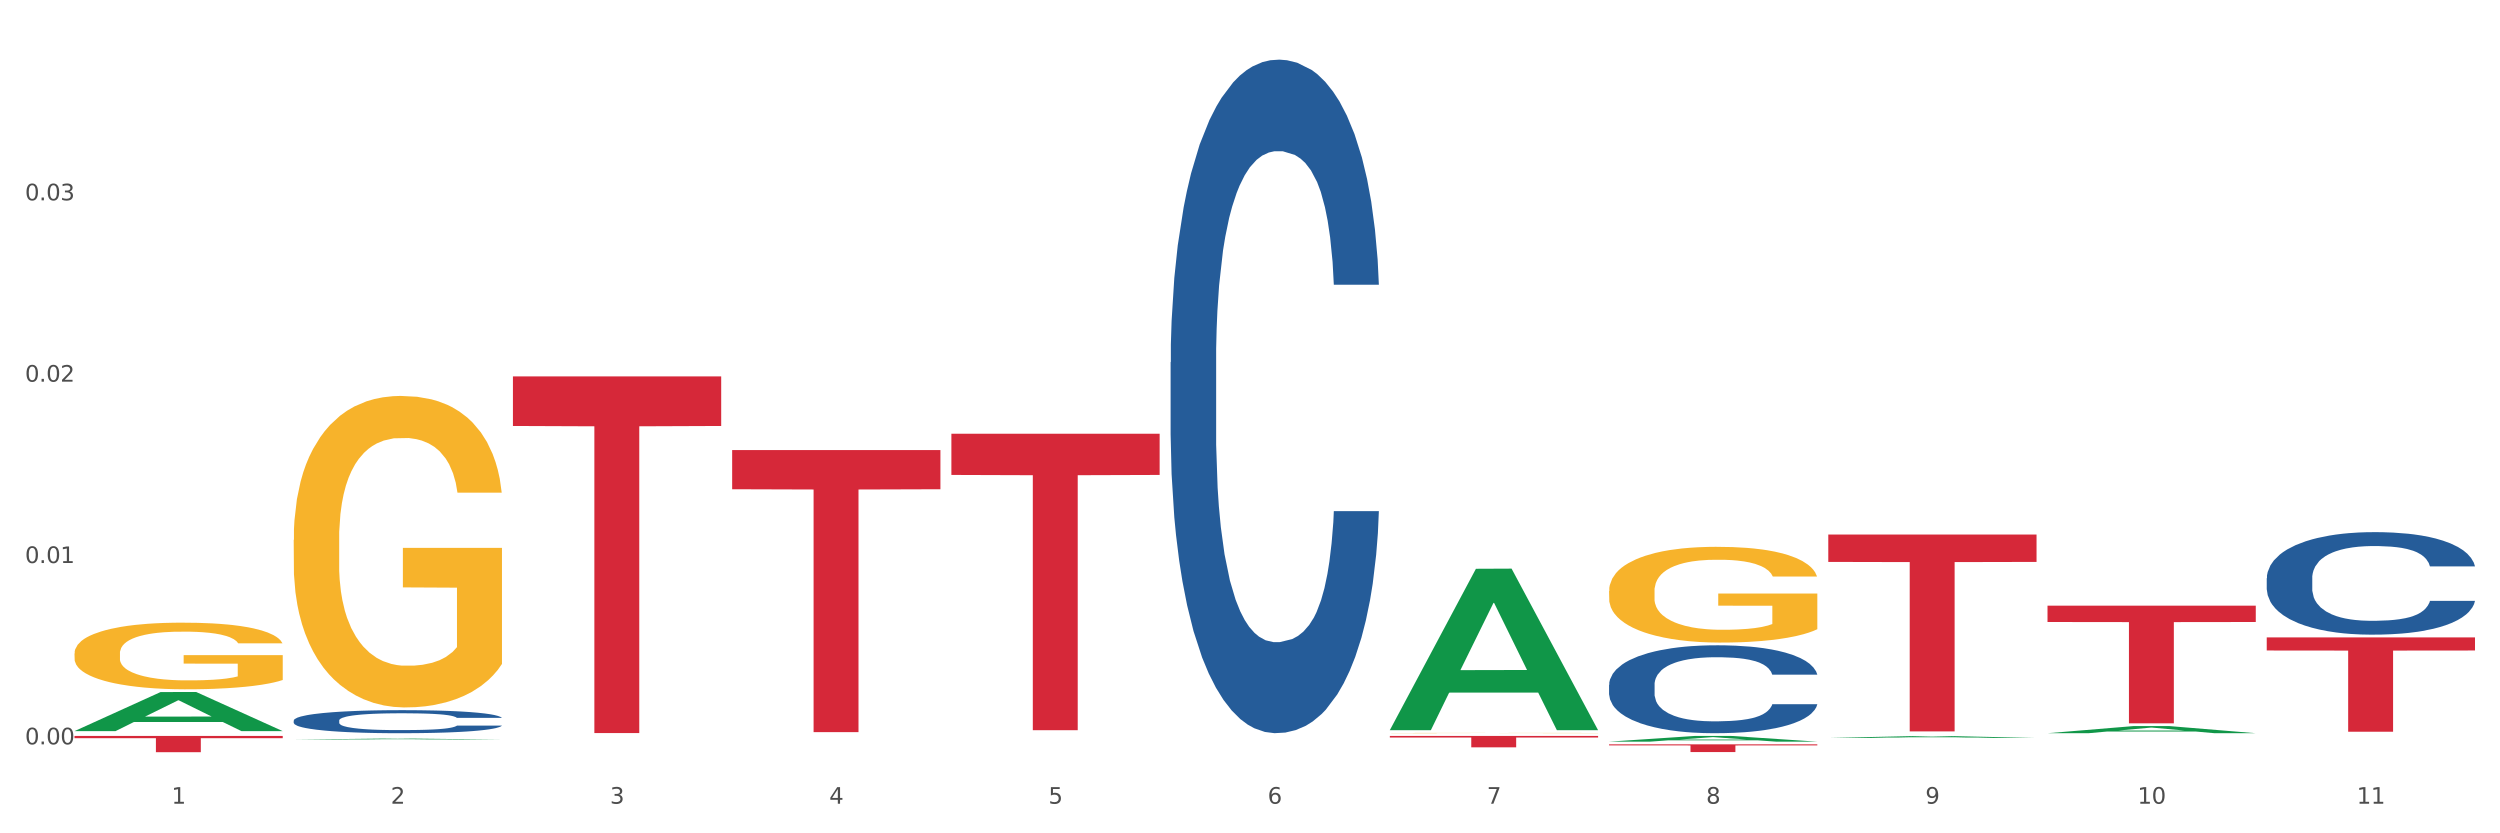 <?xml version="1.0" encoding="utf-8" standalone="no"?>
<!DOCTYPE svg PUBLIC "-//W3C//DTD SVG 1.1//EN"
  "http://www.w3.org/Graphics/SVG/1.1/DTD/svg11.dtd">
<svg xmlns:xlink="http://www.w3.org/1999/xlink" width="1080pt" height="360pt" viewBox="0 0 1080 360" xmlns="http://www.w3.org/2000/svg" version="1.1">
 <rect x="0" y="0" width="1080" height="360" fill="#333333" stroke="none"/>
 <defs>
  <style type="text/css">*{stroke-linejoin: round; stroke-linecap: butt}</style>
 </defs>
 <g id="figure_1">
  <g id="patch_1">
   <path d="M 0 360 
L 1080 360 
L 1080 0 
L 0 0 
z
" style="fill: #ffffff; stroke: #ffffff; stroke-linejoin: miter"/>
  </g>
  <g id="axes_1">
   <g id="matplotlib.axis_1">
    <g id="xtick_1">
     <g id="text_1">
      <!-- 1 -->
      <g style="fill: #4d4d4d" transform="translate(74.106 347.204) scale(0.096 -0.096)">
       <defs>
        <path id="DejaVuSans-31" d="M 794 531 
L 1825 531 
L 1825 4091 
L 703 3866 
L 703 4441 
L 1819 4666 
L 2450 4666 
L 2450 531 
L 3481 531 
L 3481 0 
L 794 0 
L 794 531 
z
" transform="scale(0.016)"/>
       </defs>
       <use xlink:href="#DejaVuSans-31"/>
      </g>
     </g>
    </g>
    <g id="xtick_2">
     <g id="text_2">
      <!-- 2 -->
      <g style="fill: #4d4d4d" transform="translate(168.812 347.204) scale(0.096 -0.096)">
       <defs>
        <path id="DejaVuSans-32" d="M 1228 531 
L 3431 531 
L 3431 0 
L 469 0 
L 469 531 
Q 828 903 1448 1529 
Q 2069 2156 2228 2338 
Q 2531 2678 2651 2914 
Q 2772 3150 2772 3378 
Q 2772 3750 2511 3984 
Q 2250 4219 1831 4219 
Q 1534 4219 1204 4116 
Q 875 4013 500 3803 
L 500 4441 
Q 881 4594 1212 4672 
Q 1544 4750 1819 4750 
Q 2544 4750 2975 4387 
Q 3406 4025 3406 3419 
Q 3406 3131 3298 2873 
Q 3191 2616 2906 2266 
Q 2828 2175 2409 1742 
Q 1991 1309 1228 531 
z
" transform="scale(0.016)"/>
       </defs>
       <use xlink:href="#DejaVuSans-32"/>
      </g>
     </g>
    </g>
    <g id="xtick_3">
     <g id="text_3">
      <!-- 3 -->
      <g style="fill: #4d4d4d" transform="translate(263.517 347.204) scale(0.096 -0.096)">
       <defs>
        <path id="DejaVuSans-33" d="M 2597 2516 
Q 3050 2419 3304 2112 
Q 3559 1806 3559 1356 
Q 3559 666 3084 287 
Q 2609 -91 1734 -91 
Q 1441 -91 1130 -33 
Q 819 25 488 141 
L 488 750 
Q 750 597 1062 519 
Q 1375 441 1716 441 
Q 2309 441 2620 675 
Q 2931 909 2931 1356 
Q 2931 1769 2642 2001 
Q 2353 2234 1838 2234 
L 1294 2234 
L 1294 2753 
L 1863 2753 
Q 2328 2753 2575 2939 
Q 2822 3125 2822 3475 
Q 2822 3834 2567 4026 
Q 2313 4219 1838 4219 
Q 1578 4219 1281 4162 
Q 984 4106 628 3988 
L 628 4550 
Q 988 4650 1302 4700 
Q 1616 4750 1894 4750 
Q 2613 4750 3031 4423 
Q 3450 4097 3450 3541 
Q 3450 3153 3228 2886 
Q 3006 2619 2597 2516 
z
" transform="scale(0.016)"/>
       </defs>
       <use xlink:href="#DejaVuSans-33"/>
      </g>
     </g>
    </g>
    <g id="xtick_4">
     <g id="text_4">
      <!-- 4 -->
      <g style="fill: #4d4d4d" transform="translate(358.223 347.204) scale(0.096 -0.096)">
       <defs>
        <path id="DejaVuSans-34" d="M 2419 4116 
L 825 1625 
L 2419 1625 
L 2419 4116 
z
M 2253 4666 
L 3047 4666 
L 3047 1625 
L 3713 1625 
L 3713 1100 
L 3047 1100 
L 3047 0 
L 2419 0 
L 2419 1100 
L 313 1100 
L 313 1709 
L 2253 4666 
z
" transform="scale(0.016)"/>
       </defs>
       <use xlink:href="#DejaVuSans-34"/>
      </g>
     </g>
    </g>
    <g id="xtick_5">
     <g id="text_5">
      <!-- 5 -->
      <g style="fill: #4d4d4d" transform="translate(452.928 347.204) scale(0.096 -0.096)">
       <defs>
        <path id="DejaVuSans-35" d="M 691 4666 
L 3169 4666 
L 3169 4134 
L 1269 4134 
L 1269 2991 
Q 1406 3038 1543 3061 
Q 1681 3084 1819 3084 
Q 2600 3084 3056 2656 
Q 3513 2228 3513 1497 
Q 3513 744 3044 326 
Q 2575 -91 1722 -91 
Q 1428 -91 1123 -41 
Q 819 9 494 109 
L 494 744 
Q 775 591 1075 516 
Q 1375 441 1709 441 
Q 2250 441 2565 725 
Q 2881 1009 2881 1497 
Q 2881 1984 2565 2268 
Q 2250 2553 1709 2553 
Q 1456 2553 1204 2497 
Q 953 2441 691 2322 
L 691 4666 
z
" transform="scale(0.016)"/>
       </defs>
       <use xlink:href="#DejaVuSans-35"/>
      </g>
     </g>
    </g>
    <g id="xtick_6">
     <g id="text_6">
      <!-- 6 -->
      <g style="fill: #4d4d4d" transform="translate(547.634 347.204) scale(0.096 -0.096)">
       <defs>
        <path id="DejaVuSans-36" d="M 2113 2584 
Q 1688 2584 1439 2293 
Q 1191 2003 1191 1497 
Q 1191 994 1439 701 
Q 1688 409 2113 409 
Q 2538 409 2786 701 
Q 3034 994 3034 1497 
Q 3034 2003 2786 2293 
Q 2538 2584 2113 2584 
z
M 3366 4563 
L 3366 3988 
Q 3128 4100 2886 4159 
Q 2644 4219 2406 4219 
Q 1781 4219 1451 3797 
Q 1122 3375 1075 2522 
Q 1259 2794 1537 2939 
Q 1816 3084 2150 3084 
Q 2853 3084 3261 2657 
Q 3669 2231 3669 1497 
Q 3669 778 3244 343 
Q 2819 -91 2113 -91 
Q 1303 -91 875 529 
Q 447 1150 447 2328 
Q 447 3434 972 4092 
Q 1497 4750 2381 4750 
Q 2619 4750 2861 4703 
Q 3103 4656 3366 4563 
z
" transform="scale(0.016)"/>
       </defs>
       <use xlink:href="#DejaVuSans-36"/>
      </g>
     </g>
    </g>
    <g id="xtick_7">
     <g id="text_7">
      <!-- 7 -->
      <g style="fill: #4d4d4d" transform="translate(642.339 347.204) scale(0.096 -0.096)">
       <defs>
        <path id="DejaVuSans-37" d="M 525 4666 
L 3525 4666 
L 3525 4397 
L 1831 0 
L 1172 0 
L 2766 4134 
L 525 4134 
L 525 4666 
z
" transform="scale(0.016)"/>
       </defs>
       <use xlink:href="#DejaVuSans-37"/>
      </g>
     </g>
    </g>
    <g id="xtick_8">
     <g id="text_8">
      <!-- 8 -->
      <g style="fill: #4d4d4d" transform="translate(737.044 347.204) scale(0.096 -0.096)">
       <defs>
        <path id="DejaVuSans-38" d="M 2034 2216 
Q 1584 2216 1326 1975 
Q 1069 1734 1069 1313 
Q 1069 891 1326 650 
Q 1584 409 2034 409 
Q 2484 409 2743 651 
Q 3003 894 3003 1313 
Q 3003 1734 2745 1975 
Q 2488 2216 2034 2216 
z
M 1403 2484 
Q 997 2584 770 2862 
Q 544 3141 544 3541 
Q 544 4100 942 4425 
Q 1341 4750 2034 4750 
Q 2731 4750 3128 4425 
Q 3525 4100 3525 3541 
Q 3525 3141 3298 2862 
Q 3072 2584 2669 2484 
Q 3125 2378 3379 2068 
Q 3634 1759 3634 1313 
Q 3634 634 3220 271 
Q 2806 -91 2034 -91 
Q 1263 -91 848 271 
Q 434 634 434 1313 
Q 434 1759 690 2068 
Q 947 2378 1403 2484 
z
M 1172 3481 
Q 1172 3119 1398 2916 
Q 1625 2713 2034 2713 
Q 2441 2713 2670 2916 
Q 2900 3119 2900 3481 
Q 2900 3844 2670 4047 
Q 2441 4250 2034 4250 
Q 1625 4250 1398 4047 
Q 1172 3844 1172 3481 
z
" transform="scale(0.016)"/>
       </defs>
       <use xlink:href="#DejaVuSans-38"/>
      </g>
     </g>
    </g>
    <g id="xtick_9">
     <g id="text_9">
      <!-- 9 -->
      <g style="fill: #4d4d4d" transform="translate(831.75 347.204) scale(0.096 -0.096)">
       <defs>
        <path id="DejaVuSans-39" d="M 703 97 
L 703 672 
Q 941 559 1184 500 
Q 1428 441 1663 441 
Q 2288 441 2617 861 
Q 2947 1281 2994 2138 
Q 2813 1869 2534 1725 
Q 2256 1581 1919 1581 
Q 1219 1581 811 2004 
Q 403 2428 403 3163 
Q 403 3881 828 4315 
Q 1253 4750 1959 4750 
Q 2769 4750 3195 4129 
Q 3622 3509 3622 2328 
Q 3622 1225 3098 567 
Q 2575 -91 1691 -91 
Q 1453 -91 1209 -44 
Q 966 3 703 97 
z
M 1959 2075 
Q 2384 2075 2632 2365 
Q 2881 2656 2881 3163 
Q 2881 3666 2632 3958 
Q 2384 4250 1959 4250 
Q 1534 4250 1286 3958 
Q 1038 3666 1038 3163 
Q 1038 2656 1286 2365 
Q 1534 2075 1959 2075 
z
" transform="scale(0.016)"/>
       </defs>
       <use xlink:href="#DejaVuSans-39"/>
      </g>
     </g>
    </g>
    <g id="xtick_10">
     <g id="text_10">
      <!-- 10 -->
      <g style="fill: #4d4d4d" transform="translate(923.401 347.204) scale(0.096 -0.096)">
       <defs>
        <path id="DejaVuSans-30" d="M 2034 4250 
Q 1547 4250 1301 3770 
Q 1056 3291 1056 2328 
Q 1056 1369 1301 889 
Q 1547 409 2034 409 
Q 2525 409 2770 889 
Q 3016 1369 3016 2328 
Q 3016 3291 2770 3770 
Q 2525 4250 2034 4250 
z
M 2034 4750 
Q 2819 4750 3233 4129 
Q 3647 3509 3647 2328 
Q 3647 1150 3233 529 
Q 2819 -91 2034 -91 
Q 1250 -91 836 529 
Q 422 1150 422 2328 
Q 422 3509 836 4129 
Q 1250 4750 2034 4750 
z
" transform="scale(0.016)"/>
       </defs>
       <use xlink:href="#DejaVuSans-31"/>
       <use xlink:href="#DejaVuSans-30" transform="translate(63.623 0)"/>
      </g>
     </g>
    </g>
    <g id="xtick_11">
     <g id="text_11">
      <!-- 11 -->
      <g style="fill: #4d4d4d" transform="translate(1018.107 347.204) scale(0.096 -0.096)">
       <use xlink:href="#DejaVuSans-31"/>
       <use xlink:href="#DejaVuSans-31" transform="translate(63.623 0)"/>
      </g>
     </g>
    </g>
    <g id="xtick_12"/>
    <g id="xtick_13"/>
    <g id="xtick_14"/>
    <g id="xtick_15"/>
    <g id="xtick_16"/>
    <g id="xtick_17"/>
    <g id="xtick_18"/>
    <g id="xtick_19"/>
    <g id="xtick_20"/>
    <g id="xtick_21"/>
   </g>
   <g id="matplotlib.axis_2">
    <g id="ytick_1">
     <g id="text_12">
      <!-- 0.00 -->
      <g style="fill: #4d4d4d" transform="translate(10.8 321.564) scale(0.096 -0.096)">
       <defs>
        <path id="DejaVuSans-2e" d="M 684 794 
L 1344 794 
L 1344 0 
L 684 0 
L 684 794 
z
" transform="scale(0.016)"/>
       </defs>
       <use xlink:href="#DejaVuSans-30"/>
       <use xlink:href="#DejaVuSans-2e" transform="translate(63.623 0)"/>
       <use xlink:href="#DejaVuSans-30" transform="translate(95.41 0)"/>
       <use xlink:href="#DejaVuSans-30" transform="translate(159.033 0)"/>
      </g>
     </g>
    </g>
    <g id="ytick_2">
     <g id="text_13">
      <!-- 0.01 -->
      <g style="fill: #4d4d4d" transform="translate(10.8 243.226) scale(0.096 -0.096)">
       <use xlink:href="#DejaVuSans-30"/>
       <use xlink:href="#DejaVuSans-2e" transform="translate(63.623 0)"/>
       <use xlink:href="#DejaVuSans-30" transform="translate(95.41 0)"/>
       <use xlink:href="#DejaVuSans-31" transform="translate(159.033 0)"/>
      </g>
     </g>
    </g>
    <g id="ytick_3">
     <g id="text_14">
      <!-- 0.02 -->
      <g style="fill: #4d4d4d" transform="translate(10.8 164.888) scale(0.096 -0.096)">
       <use xlink:href="#DejaVuSans-30"/>
       <use xlink:href="#DejaVuSans-2e" transform="translate(63.623 0)"/>
       <use xlink:href="#DejaVuSans-30" transform="translate(95.41 0)"/>
       <use xlink:href="#DejaVuSans-32" transform="translate(159.033 0)"/>
      </g>
     </g>
    </g>
    <g id="ytick_4">
     <g id="text_15">
      <!-- 0.03 -->
      <g style="fill: #4d4d4d" transform="translate(10.8 86.55) scale(0.096 -0.096)">
       <use xlink:href="#DejaVuSans-30"/>
       <use xlink:href="#DejaVuSans-2e" transform="translate(63.623 0)"/>
       <use xlink:href="#DejaVuSans-30" transform="translate(95.41 0)"/>
       <use xlink:href="#DejaVuSans-33" transform="translate(159.033 0)"/>
      </g>
     </g>
    </g>
    <g id="ytick_5"/>
    <g id="ytick_6"/>
    <g id="ytick_7"/>
    <g id="ytick_8"/>
   </g>
   <g id="PolyCollection_1">
    <path d="M 32.175 315.822 
L 32.268 315.806 
L 69.369 298.964 
L 84.766 298.948 
L 122.145 315.854 
L 104.337 315.854 
L 96.267 311.917 
L 57.96 311.917 
L 57.682 311.981 
L 49.891 315.854 
L 32.175 315.854 
L 32.175 315.822 
L 62.783 309.568 
L 91.444 309.552 
L 77.253 302.552 
L 77.067 302.52 
L 76.882 302.568 
L 62.691 309.552 
L 62.783 309.568 
L 32.175 315.822 
z
" clip-path="url(#p89d6a216a0)" style="fill: #109648"/>
    <path d="M 316.291 194.416 
L 406.262 194.416 
L 406.262 211.351 
L 370.871 211.465 
L 370.871 316.276 
L 351.469 316.276 
L 351.469 211.465 
L 316.291 211.351 
L 316.291 194.531 
L 316.291 194.416 
z
" clip-path="url(#p89d6a216a0)" style="fill: #d62839"/>
    <path d="M 410.997 187.375 
L 500.967 187.375 
L 500.967 205.171 
L 465.576 205.291 
L 465.576 315.435 
L 446.175 315.435 
L 446.175 205.291 
L 410.997 205.171 
L 410.997 187.495 
L 410.997 187.375 
z
" clip-path="url(#p89d6a216a0)" style="fill: #d62839"/>
    <path d="M 600.408 317.917 
L 690.378 317.917 
L 690.378 318.602 
L 654.987 318.607 
L 654.987 322.85 
L 635.586 322.85 
L 635.586 318.607 
L 600.408 318.602 
L 600.408 317.922 
L 600.408 317.917 
z
" clip-path="url(#p89d6a216a0)" style="fill: #d62839"/>
    <path d="M 695.113 321.562 
L 785.084 321.562 
L 785.084 322.024 
L 749.692 322.027 
L 749.692 324.887 
L 730.291 324.887 
L 730.291 322.027 
L 695.113 322.024 
L 695.113 321.565 
L 695.113 321.562 
z
" clip-path="url(#p89d6a216a0)" style="fill: #d62839"/>
    <path d="M 789.819 230.928 
L 879.789 230.928 
L 879.789 242.746 
L 844.398 242.826 
L 844.398 315.971 
L 824.997 315.971 
L 824.997 242.826 
L 789.819 242.746 
L 789.819 231.008 
L 789.819 230.928 
z
" clip-path="url(#p89d6a216a0)" style="fill: #d62839"/>
    <path d="M 884.524 261.637 
L 974.495 261.637 
L 974.495 268.704 
L 939.103 268.752 
L 939.103 312.492 
L 919.702 312.492 
L 919.702 268.752 
L 884.524 268.704 
L 884.524 261.685 
L 884.524 261.637 
z
" clip-path="url(#p89d6a216a0)" style="fill: #d62839"/>
    <path d="M 979.23 275.346 
L 1069.2 275.346 
L 1069.2 281.012 
L 1033.809 281.051 
L 1033.809 316.123 
L 1014.408 316.123 
L 1014.408 281.051 
L 979.23 281.012 
L 979.23 275.384 
L 979.23 275.346 
z
" clip-path="url(#p89d6a216a0)" style="fill: #d62839"/>
    <path d="M 695.113 255.343 
L 695.22 255.305 
L 695.22 253.945 
L 695.432 252.774 
L 696.494 249.94 
L 698.088 247.598 
L 699.256 246.351 
L 700.424 245.331 
L 701.805 244.311 
L 703.505 243.253 
L 706.585 241.704 
L 708.497 240.911 
L 710.834 240.08 
L 715.083 238.871 
L 718.164 238.191 
L 721.35 237.624 
L 726.555 236.944 
L 729.954 236.642 
L 733.566 236.415 
L 737.921 236.264 
L 741.214 236.226 
L 748.437 236.34 
L 754.598 236.68 
L 757.572 236.944 
L 761.396 237.398 
L 763.414 237.7 
L 766.707 238.304 
L 770.106 239.098 
L 772.443 239.778 
L 775.948 241.062 
L 778.604 242.347 
L 781.047 243.933 
L 782.322 245.029 
L 783.278 246.049 
L 784.128 247.22 
L 784.977 249.071 
L 765.857 249.071 
L 765.114 247.749 
L 763.945 246.502 
L 762.246 245.294 
L 760.759 244.538 
L 758.209 243.593 
L 755.872 242.989 
L 753.429 242.536 
L 750.455 242.158 
L 748.118 241.969 
L 744.825 241.818 
L 738.346 241.856 
L 733.991 242.158 
L 731.016 242.536 
L 729.104 242.876 
L 727.405 243.253 
L 725.493 243.782 
L 723.262 244.576 
L 721.669 245.294 
L 720.076 246.2 
L 718.801 247.107 
L 717.632 248.165 
L 716.676 249.298 
L 715.933 250.469 
L 715.296 251.905 
L 714.764 254.285 
L 714.764 259.461 
L 714.977 260.632 
L 715.508 262.181 
L 716.145 263.352 
L 717.208 264.75 
L 718.164 265.695 
L 719.969 267.055 
L 721.988 268.188 
L 723.581 268.906 
L 725.174 269.51 
L 727.936 270.341 
L 731.016 271.022 
L 733.672 271.437 
L 737.284 271.815 
L 739.727 271.966 
L 741.851 272.042 
L 747.056 272.042 
L 750.774 271.928 
L 754.916 271.664 
L 758.103 271.324 
L 760.759 270.908 
L 763.733 270.228 
L 765.645 269.586 
L 765.645 261.69 
L 742.276 261.652 
L 742.276 256.401 
L 785.084 256.401 
L 785.084 271.815 
L 783.278 272.608 
L 781.26 273.326 
L 779.135 273.968 
L 775.948 274.762 
L 772.124 275.517 
L 768.725 276.046 
L 765.114 276.5 
L 760.865 276.915 
L 755.341 277.293 
L 751.942 277.444 
L 747.693 277.557 
L 742.701 277.595 
L 738.346 277.52 
L 734.097 277.331 
L 729.636 276.991 
L 725.28 276.5 
L 721.988 276.008 
L 718.695 275.404 
L 715.189 274.611 
L 712.428 273.855 
L 710.303 273.175 
L 707.966 272.306 
L 705.417 271.173 
L 703.505 270.153 
L 701.805 269.095 
L 700 267.735 
L 698.725 266.564 
L 697.45 265.09 
L 696.707 263.994 
L 695.857 262.294 
L 695.22 259.914 
L 695.113 255.343 
z
" clip-path="url(#p89d6a216a0)" style="fill: #f7b32b"/>
    <path d="M 600.408 316.682 
L 600.514 316.682 
L 600.514 316.677 
L 600.727 316.674 
L 601.789 316.665 
L 603.382 316.658 
L 604.551 316.655 
L 605.719 316.652 
L 607.1 316.649 
L 608.799 316.645 
L 611.88 316.641 
L 613.792 316.638 
L 616.129 316.636 
L 620.378 316.632 
L 623.458 316.63 
L 626.645 316.629 
L 631.85 316.626 
L 635.249 316.626 
L 638.86 316.625 
L 643.215 316.624 
L 646.508 316.624 
L 653.731 316.625 
L 659.892 316.626 
L 662.867 316.626 
L 666.691 316.628 
L 668.709 316.629 
L 672.002 316.631 
L 675.401 316.633 
L 677.738 316.635 
L 681.243 316.639 
L 683.899 316.643 
L 686.342 316.647 
L 687.616 316.651 
L 688.572 316.654 
L 689.422 316.657 
L 690.272 316.663 
L 671.152 316.663 
L 670.408 316.659 
L 669.24 316.655 
L 667.54 316.651 
L 666.053 316.649 
L 663.504 316.646 
L 661.167 316.645 
L 658.724 316.643 
L 655.75 316.642 
L 653.413 316.642 
L 650.12 316.641 
L 643.64 316.641 
L 639.285 316.642 
L 636.311 316.643 
L 634.399 316.644 
L 632.699 316.645 
L 630.787 316.647 
L 628.557 316.649 
L 626.963 316.651 
L 625.37 316.654 
L 624.095 316.657 
L 622.927 316.66 
L 621.971 316.663 
L 621.227 316.667 
L 620.59 316.671 
L 620.059 316.678 
L 620.059 316.694 
L 620.271 316.697 
L 620.803 316.702 
L 621.44 316.706 
L 622.502 316.71 
L 623.458 316.713 
L 625.264 316.717 
L 627.282 316.72 
L 628.875 316.722 
L 630.469 316.724 
L 633.231 316.727 
L 636.311 316.729 
L 638.967 316.73 
L 642.578 316.731 
L 645.021 316.731 
L 647.146 316.732 
L 652.351 316.732 
L 656.068 316.731 
L 660.211 316.731 
L 663.398 316.73 
L 666.053 316.728 
L 669.027 316.726 
L 670.939 316.724 
L 670.939 316.701 
L 647.571 316.701 
L 647.571 316.685 
L 690.378 316.685 
L 690.378 316.731 
L 688.572 316.733 
L 686.554 316.736 
L 684.43 316.737 
L 681.243 316.74 
L 677.419 316.742 
L 674.02 316.744 
L 670.408 316.745 
L 666.159 316.746 
L 660.636 316.747 
L 657.237 316.748 
L 652.988 316.748 
L 647.995 316.748 
L 643.64 316.748 
L 639.391 316.748 
L 634.93 316.747 
L 630.575 316.745 
L 627.282 316.744 
L 623.989 316.742 
L 620.484 316.739 
L 617.722 316.737 
L 615.598 316.735 
L 613.261 316.732 
L 610.711 316.729 
L 608.799 316.726 
L 607.1 316.723 
L 605.294 316.719 
L 604.019 316.715 
L 602.745 316.711 
L 602.001 316.708 
L 601.151 316.702 
L 600.514 316.695 
L 600.408 316.682 
z
" clip-path="url(#p89d6a216a0)" style="fill: #f7b32b"/>
    <path d="M 126.88 233.227 
L 126.987 233.104 
L 126.987 228.679 
L 127.199 224.869 
L 128.261 215.651 
L 129.855 208.031 
L 131.023 203.975 
L 132.192 200.656 
L 133.572 197.338 
L 135.272 193.896 
L 138.352 188.857 
L 140.264 186.276 
L 142.601 183.572 
L 146.85 179.639 
L 149.931 177.427 
L 153.117 175.583 
L 158.322 173.371 
L 161.721 172.387 
L 165.333 171.65 
L 169.688 171.158 
L 172.981 171.035 
L 180.204 171.404 
L 186.365 172.51 
L 189.339 173.371 
L 193.163 174.846 
L 195.181 175.829 
L 198.474 177.795 
L 201.873 180.376 
L 204.21 182.589 
L 207.716 186.768 
L 210.371 190.946 
L 212.814 196.109 
L 214.089 199.673 
L 215.045 202.991 
L 215.895 206.801 
L 216.744 212.824 
L 197.624 212.824 
L 196.881 208.522 
L 195.712 204.466 
L 194.013 200.533 
L 192.526 198.075 
L 189.976 195.002 
L 187.64 193.036 
L 185.196 191.561 
L 182.222 190.332 
L 179.885 189.717 
L 176.592 189.226 
L 170.113 189.349 
L 165.758 190.332 
L 162.784 191.561 
L 160.872 192.667 
L 159.172 193.896 
L 157.26 195.617 
L 155.029 198.198 
L 153.436 200.533 
L 151.843 203.483 
L 150.568 206.433 
L 149.4 209.874 
L 148.444 213.561 
L 147.7 217.372 
L 147.063 222.042 
L 146.532 229.785 
L 146.532 246.623 
L 146.744 250.434 
L 147.275 255.473 
L 147.912 259.283 
L 148.975 263.83 
L 149.931 266.903 
L 151.736 271.328 
L 153.755 275.015 
L 155.348 277.35 
L 156.941 279.317 
L 159.703 282.021 
L 162.784 284.233 
L 165.439 285.585 
L 169.051 286.814 
L 171.494 287.306 
L 173.618 287.552 
L 178.823 287.552 
L 182.541 287.183 
L 186.684 286.323 
L 189.87 285.216 
L 192.526 283.864 
L 195.5 281.652 
L 197.412 279.563 
L 197.412 253.875 
L 174.043 253.752 
L 174.043 236.668 
L 216.851 236.668 
L 216.851 286.814 
L 215.045 289.395 
L 213.027 291.73 
L 210.902 293.82 
L 207.716 296.401 
L 203.892 298.859 
L 200.492 300.58 
L 196.881 302.055 
L 192.632 303.407 
L 187.108 304.636 
L 183.709 305.127 
L 179.46 305.496 
L 174.468 305.619 
L 170.113 305.373 
L 165.864 304.759 
L 161.403 303.652 
L 157.048 302.055 
L 153.755 300.457 
L 150.462 298.49 
L 146.956 295.909 
L 144.195 293.451 
L 142.07 291.239 
L 139.733 288.412 
L 137.184 284.725 
L 135.272 281.406 
L 133.572 277.965 
L 131.767 273.54 
L 130.492 269.73 
L 129.217 264.937 
L 128.474 261.372 
L 127.624 255.842 
L 126.987 248.098 
L 126.88 233.227 
z
" clip-path="url(#p89d6a216a0)" style="fill: #f7b32b"/>
    <path d="M 32.175 317.917 
L 122.145 317.917 
L 122.145 318.894 
L 86.754 318.901 
L 86.754 324.95 
L 67.353 324.95 
L 67.353 318.901 
L 32.175 318.894 
L 32.175 317.924 
L 32.175 317.917 
z
" clip-path="url(#p89d6a216a0)" style="fill: #d62839"/>
    <path d="M 221.586 162.606 
L 311.556 162.606 
L 311.556 184.018 
L 276.165 184.162 
L 276.165 316.684 
L 256.764 316.684 
L 256.764 184.162 
L 221.586 184.018 
L 221.586 162.751 
L 221.586 162.606 
z
" clip-path="url(#p89d6a216a0)" style="fill: #d62839"/>
    <path d="M 126.88 319.503 
L 126.973 319.503 
L 164.074 319.085 
L 179.471 319.084 
L 216.851 319.504 
L 199.042 319.504 
L 190.973 319.406 
L 152.666 319.406 
L 152.387 319.408 
L 144.596 319.504 
L 126.88 319.504 
L 126.88 319.503 
L 157.489 319.348 
L 186.15 319.348 
L 171.958 319.174 
L 171.773 319.173 
L 171.587 319.174 
L 157.396 319.348 
L 157.489 319.348 
L 126.88 319.503 
z
" clip-path="url(#p89d6a216a0)" style="fill: #109648"/>
    <path d="M 600.408 315.325 
L 600.501 315.259 
L 637.602 245.711 
L 652.999 245.645 
L 690.378 315.456 
L 672.57 315.456 
L 664.5 299.199 
L 626.193 299.199 
L 625.915 299.462 
L 618.124 315.456 
L 600.408 315.456 
L 600.408 315.325 
L 631.016 289.498 
L 659.677 289.432 
L 645.486 260.525 
L 645.3 260.394 
L 645.115 260.591 
L 630.924 289.432 
L 631.016 289.498 
L 600.408 315.325 
z
" clip-path="url(#p89d6a216a0)" style="fill: #109648"/>
    <path d="M 695.113 320.389 
L 695.206 320.387 
L 732.307 317.919 
L 747.704 317.917 
L 785.084 320.394 
L 767.275 320.394 
L 759.206 319.817 
L 720.899 319.817 
L 720.62 319.826 
L 712.829 320.394 
L 695.113 320.394 
L 695.113 320.389 
L 725.722 319.473 
L 754.382 319.47 
L 740.191 318.445 
L 740.006 318.44 
L 739.82 318.447 
L 725.629 319.47 
L 725.722 319.473 
L 695.113 320.389 
z
" clip-path="url(#p89d6a216a0)" style="fill: #109648"/>
    <path d="M 789.819 318.798 
L 789.912 318.797 
L 827.013 317.973 
L 842.41 317.973 
L 879.789 318.8 
L 861.981 318.8 
L 853.911 318.607 
L 815.604 318.607 
L 815.326 318.61 
L 807.535 318.8 
L 789.819 318.8 
L 789.819 318.798 
L 820.427 318.492 
L 849.088 318.491 
L 834.897 318.149 
L 834.711 318.147 
L 834.526 318.15 
L 820.335 318.491 
L 820.427 318.492 
L 789.819 318.798 
z
" clip-path="url(#p89d6a216a0)" style="fill: #109648"/>
    <path d="M 979.23 249.783 
L 979.336 249.743 
L 979.336 248.61 
L 979.655 247.073 
L 980.825 244.241 
L 982.314 242.097 
L 984.866 239.589 
L 986.249 238.537 
L 988.057 237.364 
L 991.779 235.462 
L 996.033 233.844 
L 999.01 232.954 
L 1001.244 232.388 
L 1006.242 231.376 
L 1009.114 230.931 
L 1012.091 230.567 
L 1014.644 230.324 
L 1018.898 230.041 
L 1022.301 229.92 
L 1026.236 229.879 
L 1029.532 229.92 
L 1033.893 230.082 
L 1040.273 230.567 
L 1042.719 230.85 
L 1046.016 231.336 
L 1049.419 231.983 
L 1052.184 232.63 
L 1055.375 233.561 
L 1058.672 234.774 
L 1061.862 236.312 
L 1064.095 237.728 
L 1065.903 239.224 
L 1067.498 241.045 
L 1068.668 243.027 
L 1069.2 244.686 
L 1049.738 244.686 
L 1049.207 243.189 
L 1048.143 241.571 
L 1047.08 240.479 
L 1045.91 239.589 
L 1044.102 238.577 
L 1042.507 237.93 
L 1039.848 237.161 
L 1037.402 236.676 
L 1035.381 236.393 
L 1032.935 236.15 
L 1027.724 235.907 
L 1024.002 235.907 
L 1021.663 235.988 
L 1018.791 236.19 
L 1016.345 236.474 
L 1013.474 236.959 
L 1011.24 237.485 
L 1009.007 238.173 
L 1007.731 238.658 
L 1005.817 239.548 
L 1004.541 240.276 
L 1002.839 241.53 
L 1001.882 242.42 
L 1000.18 244.726 
L 999.436 246.425 
L 999.117 247.599 
L 998.904 248.893 
L 998.904 255.204 
L 999.542 258.036 
L 1000.074 259.249 
L 1000.925 260.625 
L 1002.52 262.405 
L 1004.86 264.144 
L 1007.306 265.399 
L 1009.326 266.167 
L 1011.24 266.734 
L 1013.155 267.179 
L 1015.494 267.583 
L 1017.409 267.826 
L 1020.28 268.069 
L 1023.683 268.19 
L 1026.342 268.19 
L 1031.766 267.988 
L 1034.212 267.785 
L 1036.551 267.502 
L 1039.104 267.057 
L 1041.124 266.572 
L 1042.294 266.208 
L 1044.208 265.439 
L 1045.697 264.63 
L 1046.973 263.699 
L 1047.824 262.89 
L 1048.781 261.677 
L 1049.526 260.301 
L 1049.738 259.573 
L 1069.2 259.573 
L 1068.775 261.029 
L 1068.03 262.445 
L 1066.541 264.347 
L 1065.371 265.439 
L 1063.564 266.774 
L 1061.649 267.907 
L 1058.991 269.161 
L 1056.545 270.091 
L 1053.992 270.9 
L 1051.227 271.629 
L 1046.229 272.64 
L 1044.421 272.923 
L 1040.592 273.409 
L 1037.615 273.692 
L 1033.254 273.975 
L 1028.788 274.137 
L 1024.109 274.177 
L 1019.961 274.096 
L 1015.388 273.854 
L 1012.517 273.611 
L 1009.326 273.247 
L 1005.604 272.68 
L 1002.095 271.993 
L 998.798 271.184 
L 995.714 270.253 
L 992.842 269.201 
L 989.12 267.462 
L 986.355 265.763 
L 984.334 264.185 
L 982.952 262.85 
L 981.569 261.151 
L 980.825 259.978 
L 979.655 257.146 
L 979.23 254.516 
L 979.23 249.783 
z
" clip-path="url(#p89d6a216a0)" style="fill: #255c99"/>
    <path d="M 695.113 295.831 
L 695.22 295.796 
L 695.22 294.825 
L 695.539 293.507 
L 696.709 291.078 
L 698.197 289.24 
L 700.75 287.089 
L 702.132 286.187 
L 703.94 285.181 
L 707.662 283.551 
L 711.916 282.163 
L 714.894 281.4 
L 717.127 280.915 
L 722.126 280.047 
L 724.997 279.666 
L 727.975 279.354 
L 730.527 279.145 
L 734.781 278.903 
L 738.184 278.799 
L 742.119 278.764 
L 745.416 278.799 
L 749.776 278.937 
L 756.157 279.354 
L 758.603 279.596 
L 761.9 280.013 
L 765.303 280.568 
L 768.068 281.123 
L 771.258 281.921 
L 774.555 282.961 
L 777.746 284.279 
L 779.979 285.493 
L 781.787 286.777 
L 783.382 288.338 
L 784.552 290.038 
L 785.084 291.46 
L 765.622 291.46 
L 765.09 290.177 
L 764.027 288.789 
L 762.963 287.852 
L 761.793 287.089 
L 759.985 286.222 
L 758.39 285.667 
L 755.732 285.008 
L 753.286 284.592 
L 751.265 284.349 
L 748.819 284.141 
L 743.608 283.932 
L 739.886 283.932 
L 737.546 284.002 
L 734.675 284.175 
L 732.229 284.418 
L 729.357 284.834 
L 727.124 285.285 
L 724.891 285.875 
L 723.615 286.291 
L 721.7 287.054 
L 720.424 287.679 
L 718.723 288.754 
L 717.765 289.517 
L 716.064 291.495 
L 715.319 292.952 
L 715 293.958 
L 714.788 295.068 
L 714.788 300.479 
L 715.426 302.907 
L 715.958 303.948 
L 716.808 305.127 
L 718.404 306.654 
L 720.743 308.145 
L 723.189 309.221 
L 725.21 309.88 
L 727.124 310.366 
L 729.038 310.747 
L 731.378 311.094 
L 733.292 311.302 
L 736.164 311.51 
L 739.567 311.614 
L 742.225 311.614 
L 747.649 311.441 
L 750.095 311.267 
L 752.435 311.025 
L 754.987 310.643 
L 757.008 310.227 
L 758.178 309.915 
L 760.092 309.255 
L 761.581 308.562 
L 762.857 307.764 
L 763.708 307.07 
L 764.665 306.029 
L 765.409 304.85 
L 765.622 304.226 
L 785.084 304.226 
L 784.658 305.474 
L 783.914 306.688 
L 782.425 308.319 
L 781.255 309.255 
L 779.447 310.4 
L 777.533 311.372 
L 774.874 312.447 
L 772.428 313.245 
L 769.876 313.938 
L 767.111 314.563 
L 762.112 315.43 
L 760.305 315.673 
L 756.476 316.089 
L 753.498 316.332 
L 749.138 316.575 
L 744.671 316.714 
L 739.992 316.748 
L 735.845 316.679 
L 731.272 316.471 
L 728.4 316.263 
L 725.21 315.95 
L 721.488 315.465 
L 717.978 314.875 
L 714.681 314.181 
L 711.597 313.383 
L 708.726 312.482 
L 705.004 310.99 
L 702.239 309.533 
L 700.218 308.18 
L 698.836 307.035 
L 697.453 305.578 
L 696.709 304.572 
L 695.539 302.144 
L 695.113 299.889 
L 695.113 295.831 
z
" clip-path="url(#p89d6a216a0)" style="fill: #255c99"/>
    <path d="M 505.702 156.5 
L 505.809 156.234 
L 505.809 148.793 
L 506.128 138.695 
L 507.298 120.094 
L 508.786 106.01 
L 511.339 89.535 
L 512.721 82.626 
L 514.529 74.92 
L 518.251 62.43 
L 522.505 51.801 
L 525.483 45.955 
L 527.716 42.235 
L 532.715 35.592 
L 535.586 32.669 
L 538.564 30.277 
L 541.116 28.683 
L 545.37 26.822 
L 548.773 26.025 
L 552.708 25.759 
L 556.005 26.025 
L 560.365 27.088 
L 566.746 30.277 
L 569.192 32.137 
L 572.489 35.326 
L 575.892 39.578 
L 578.657 43.829 
L 581.847 49.941 
L 585.144 57.913 
L 588.335 68.011 
L 590.568 77.311 
L 592.376 87.144 
L 593.971 99.101 
L 595.141 112.122 
L 595.673 123.017 
L 576.211 123.017 
L 575.679 113.185 
L 574.616 102.556 
L 573.552 95.381 
L 572.382 89.535 
L 570.575 82.892 
L 568.979 78.64 
L 566.321 73.591 
L 563.875 70.402 
L 561.854 68.542 
L 559.408 66.948 
L 554.197 65.354 
L 550.475 65.354 
L 548.135 65.885 
L 545.264 67.214 
L 542.818 69.074 
L 539.946 72.263 
L 537.713 75.717 
L 535.48 80.235 
L 534.204 83.423 
L 532.289 89.269 
L 531.013 94.053 
L 529.312 102.29 
L 528.354 108.136 
L 526.653 123.283 
L 525.908 134.444 
L 525.589 142.15 
L 525.377 150.653 
L 525.377 192.108 
L 526.015 210.709 
L 526.547 218.681 
L 527.397 227.716 
L 528.993 239.408 
L 531.332 250.834 
L 533.778 259.072 
L 535.799 264.121 
L 537.713 267.841 
L 539.627 270.764 
L 541.967 273.421 
L 543.881 275.016 
L 546.753 276.61 
L 550.156 277.407 
L 552.814 277.407 
L 558.238 276.079 
L 560.684 274.75 
L 563.024 272.89 
L 565.576 269.967 
L 567.597 266.778 
L 568.767 264.387 
L 570.681 259.338 
L 572.17 254.023 
L 573.446 247.911 
L 574.297 242.597 
L 575.254 234.625 
L 575.998 225.59 
L 576.211 220.807 
L 595.673 220.807 
L 595.247 230.373 
L 594.503 239.674 
L 593.014 252.163 
L 591.844 259.338 
L 590.036 268.107 
L 588.122 275.547 
L 585.463 283.785 
L 583.017 289.897 
L 580.465 295.211 
L 577.7 299.995 
L 572.701 306.638 
L 570.894 308.498 
L 567.065 311.687 
L 564.087 313.547 
L 559.727 315.407 
L 555.26 316.47 
L 550.581 316.736 
L 546.434 316.204 
L 541.861 314.61 
L 538.989 313.015 
L 535.799 310.624 
L 532.077 306.904 
L 528.567 302.386 
L 525.27 297.072 
L 522.186 290.96 
L 519.315 284.051 
L 515.593 272.624 
L 512.828 261.464 
L 510.807 251.1 
L 509.425 242.331 
L 508.042 231.17 
L 507.298 223.464 
L 506.128 204.863 
L 505.702 187.59 
L 505.702 156.5 
z
" clip-path="url(#p89d6a216a0)" style="fill: #255c99"/>
    <path d="M 884.524 316.743 
L 884.617 316.74 
L 921.718 313.663 
L 937.115 313.661 
L 974.495 316.748 
L 956.686 316.748 
L 948.616 316.029 
L 910.31 316.029 
L 910.031 316.041 
L 902.24 316.748 
L 884.524 316.748 
L 884.524 316.743 
L 915.133 315.6 
L 943.793 315.597 
L 929.602 314.319 
L 929.417 314.313 
L 929.231 314.322 
L 915.04 315.597 
L 915.133 315.6 
L 884.524 316.743 
z
" clip-path="url(#p89d6a216a0)" style="fill: #109648"/>
    <path d="M 32.175 282.293 
L 32.281 282.267 
L 32.281 281.32 
L 32.494 280.505 
L 33.556 278.533 
L 35.149 276.903 
L 36.318 276.035 
L 37.486 275.325 
L 38.867 274.615 
L 40.567 273.879 
L 43.647 272.801 
L 45.559 272.249 
L 47.896 271.671 
L 52.145 270.829 
L 55.225 270.356 
L 58.412 269.961 
L 63.617 269.488 
L 67.016 269.278 
L 70.627 269.12 
L 74.983 269.015 
L 78.275 268.989 
L 85.499 269.068 
L 91.659 269.304 
L 94.634 269.488 
L 98.458 269.804 
L 100.476 270.014 
L 103.769 270.435 
L 107.168 270.987 
L 109.505 271.46 
L 113.01 272.354 
L 115.666 273.248 
L 118.109 274.352 
L 119.383 275.115 
L 120.339 275.825 
L 121.189 276.64 
L 122.039 277.928 
L 102.919 277.928 
L 102.175 277.008 
L 101.007 276.14 
L 99.307 275.299 
L 97.82 274.773 
L 95.271 274.116 
L 92.934 273.695 
L 90.491 273.38 
L 87.517 273.117 
L 85.18 272.985 
L 81.887 272.88 
L 75.407 272.906 
L 71.052 273.117 
L 68.078 273.38 
L 66.166 273.616 
L 64.467 273.879 
L 62.555 274.247 
L 60.324 274.799 
L 58.731 275.299 
L 57.137 275.93 
L 55.863 276.561 
L 54.694 277.297 
L 53.738 278.086 
L 52.995 278.901 
L 52.357 279.9 
L 51.826 281.557 
L 51.826 285.159 
L 52.039 285.974 
L 52.57 287.052 
L 53.207 287.867 
L 54.269 288.84 
L 55.225 289.497 
L 57.031 290.444 
L 59.049 291.233 
L 60.643 291.732 
L 62.236 292.153 
L 64.998 292.731 
L 68.078 293.205 
L 70.734 293.494 
L 74.345 293.757 
L 76.788 293.862 
L 78.913 293.915 
L 84.118 293.915 
L 87.835 293.836 
L 91.978 293.652 
L 95.165 293.415 
L 97.82 293.126 
L 100.795 292.653 
L 102.707 292.206 
L 102.707 286.71 
L 79.338 286.684 
L 79.338 283.029 
L 122.145 283.029 
L 122.145 293.757 
L 120.339 294.309 
L 118.321 294.809 
L 116.197 295.256 
L 113.01 295.808 
L 109.186 296.334 
L 105.787 296.702 
L 102.175 297.017 
L 97.927 297.306 
L 92.403 297.569 
L 89.004 297.675 
L 84.755 297.753 
L 79.763 297.78 
L 75.407 297.727 
L 71.159 297.596 
L 66.697 297.359 
L 62.342 297.017 
L 59.049 296.675 
L 55.756 296.255 
L 52.251 295.703 
L 49.489 295.177 
L 47.365 294.703 
L 45.028 294.099 
L 42.479 293.31 
L 40.567 292.6 
L 38.867 291.864 
L 37.061 290.917 
L 35.787 290.102 
L 34.512 289.077 
L 33.768 288.314 
L 32.919 287.131 
L 32.281 285.474 
L 32.175 282.293 
z
" clip-path="url(#p89d6a216a0)" style="fill: #f7b32b"/>
    <path d="M 126.88 311.263 
L 126.987 311.254 
L 126.987 310.999 
L 127.306 310.654 
L 128.476 310.017 
L 129.965 309.535 
L 132.517 308.971 
L 133.899 308.734 
L 135.707 308.47 
L 139.43 308.043 
L 143.683 307.679 
L 146.661 307.479 
L 148.894 307.352 
L 153.893 307.124 
L 156.764 307.024 
L 159.742 306.942 
L 162.294 306.888 
L 166.548 306.824 
L 169.951 306.797 
L 173.886 306.788 
L 177.183 306.797 
L 181.543 306.833 
L 187.924 306.942 
L 190.37 307.006 
L 193.667 307.115 
L 197.07 307.261 
L 199.835 307.406 
L 203.025 307.615 
L 206.322 307.888 
L 209.513 308.234 
L 211.746 308.552 
L 213.554 308.889 
L 215.149 309.298 
L 216.319 309.744 
L 216.851 310.117 
L 197.389 310.117 
L 196.857 309.78 
L 195.794 309.416 
L 194.73 309.171 
L 193.561 308.971 
L 191.753 308.743 
L 190.157 308.598 
L 187.499 308.425 
L 185.053 308.316 
L 183.032 308.252 
L 180.586 308.198 
L 175.375 308.143 
L 171.653 308.143 
L 169.313 308.161 
L 166.442 308.207 
L 163.996 308.27 
L 161.124 308.379 
L 158.891 308.498 
L 156.658 308.652 
L 155.382 308.762 
L 153.467 308.962 
L 152.191 309.125 
L 150.49 309.407 
L 149.533 309.608 
L 147.831 310.126 
L 147.087 310.508 
L 146.768 310.772 
L 146.555 311.063 
L 146.555 312.482 
L 147.193 313.119 
L 147.725 313.392 
L 148.575 313.701 
L 150.171 314.101 
L 152.51 314.492 
L 154.956 314.774 
L 156.977 314.947 
L 158.891 315.075 
L 160.805 315.175 
L 163.145 315.266 
L 165.059 315.32 
L 167.931 315.375 
L 171.334 315.402 
L 173.993 315.402 
L 179.416 315.357 
L 181.862 315.311 
L 184.202 315.247 
L 186.754 315.147 
L 188.775 315.038 
L 189.945 314.956 
L 191.859 314.783 
L 193.348 314.602 
L 194.624 314.392 
L 195.475 314.21 
L 196.432 313.937 
L 197.176 313.628 
L 197.389 313.464 
L 216.851 313.464 
L 216.425 313.792 
L 215.681 314.11 
L 214.192 314.538 
L 213.022 314.783 
L 211.214 315.084 
L 209.3 315.338 
L 206.641 315.62 
L 204.195 315.83 
L 201.643 316.011 
L 198.878 316.175 
L 193.88 316.403 
L 192.072 316.466 
L 188.243 316.575 
L 185.265 316.639 
L 180.905 316.703 
L 176.439 316.739 
L 171.759 316.748 
L 167.612 316.73 
L 163.039 316.676 
L 160.167 316.621 
L 156.977 316.539 
L 153.255 316.412 
L 149.745 316.257 
L 146.448 316.075 
L 143.364 315.866 
L 140.493 315.629 
L 136.771 315.238 
L 134.006 314.856 
L 131.985 314.501 
L 130.603 314.201 
L 129.22 313.819 
L 128.476 313.555 
L 127.306 312.919 
L 126.88 312.327 
L 126.88 311.263 
z
" clip-path="url(#p89d6a216a0)" style="fill: #255c99"/>
   </g>
  </g>
 </g>
 <defs>
  <clipPath id="p89d6a216a0">
   <rect x="32.175" y="10.8" width="1037.025" height="329.109"/>
  </clipPath>
 </defs>
</svg>
